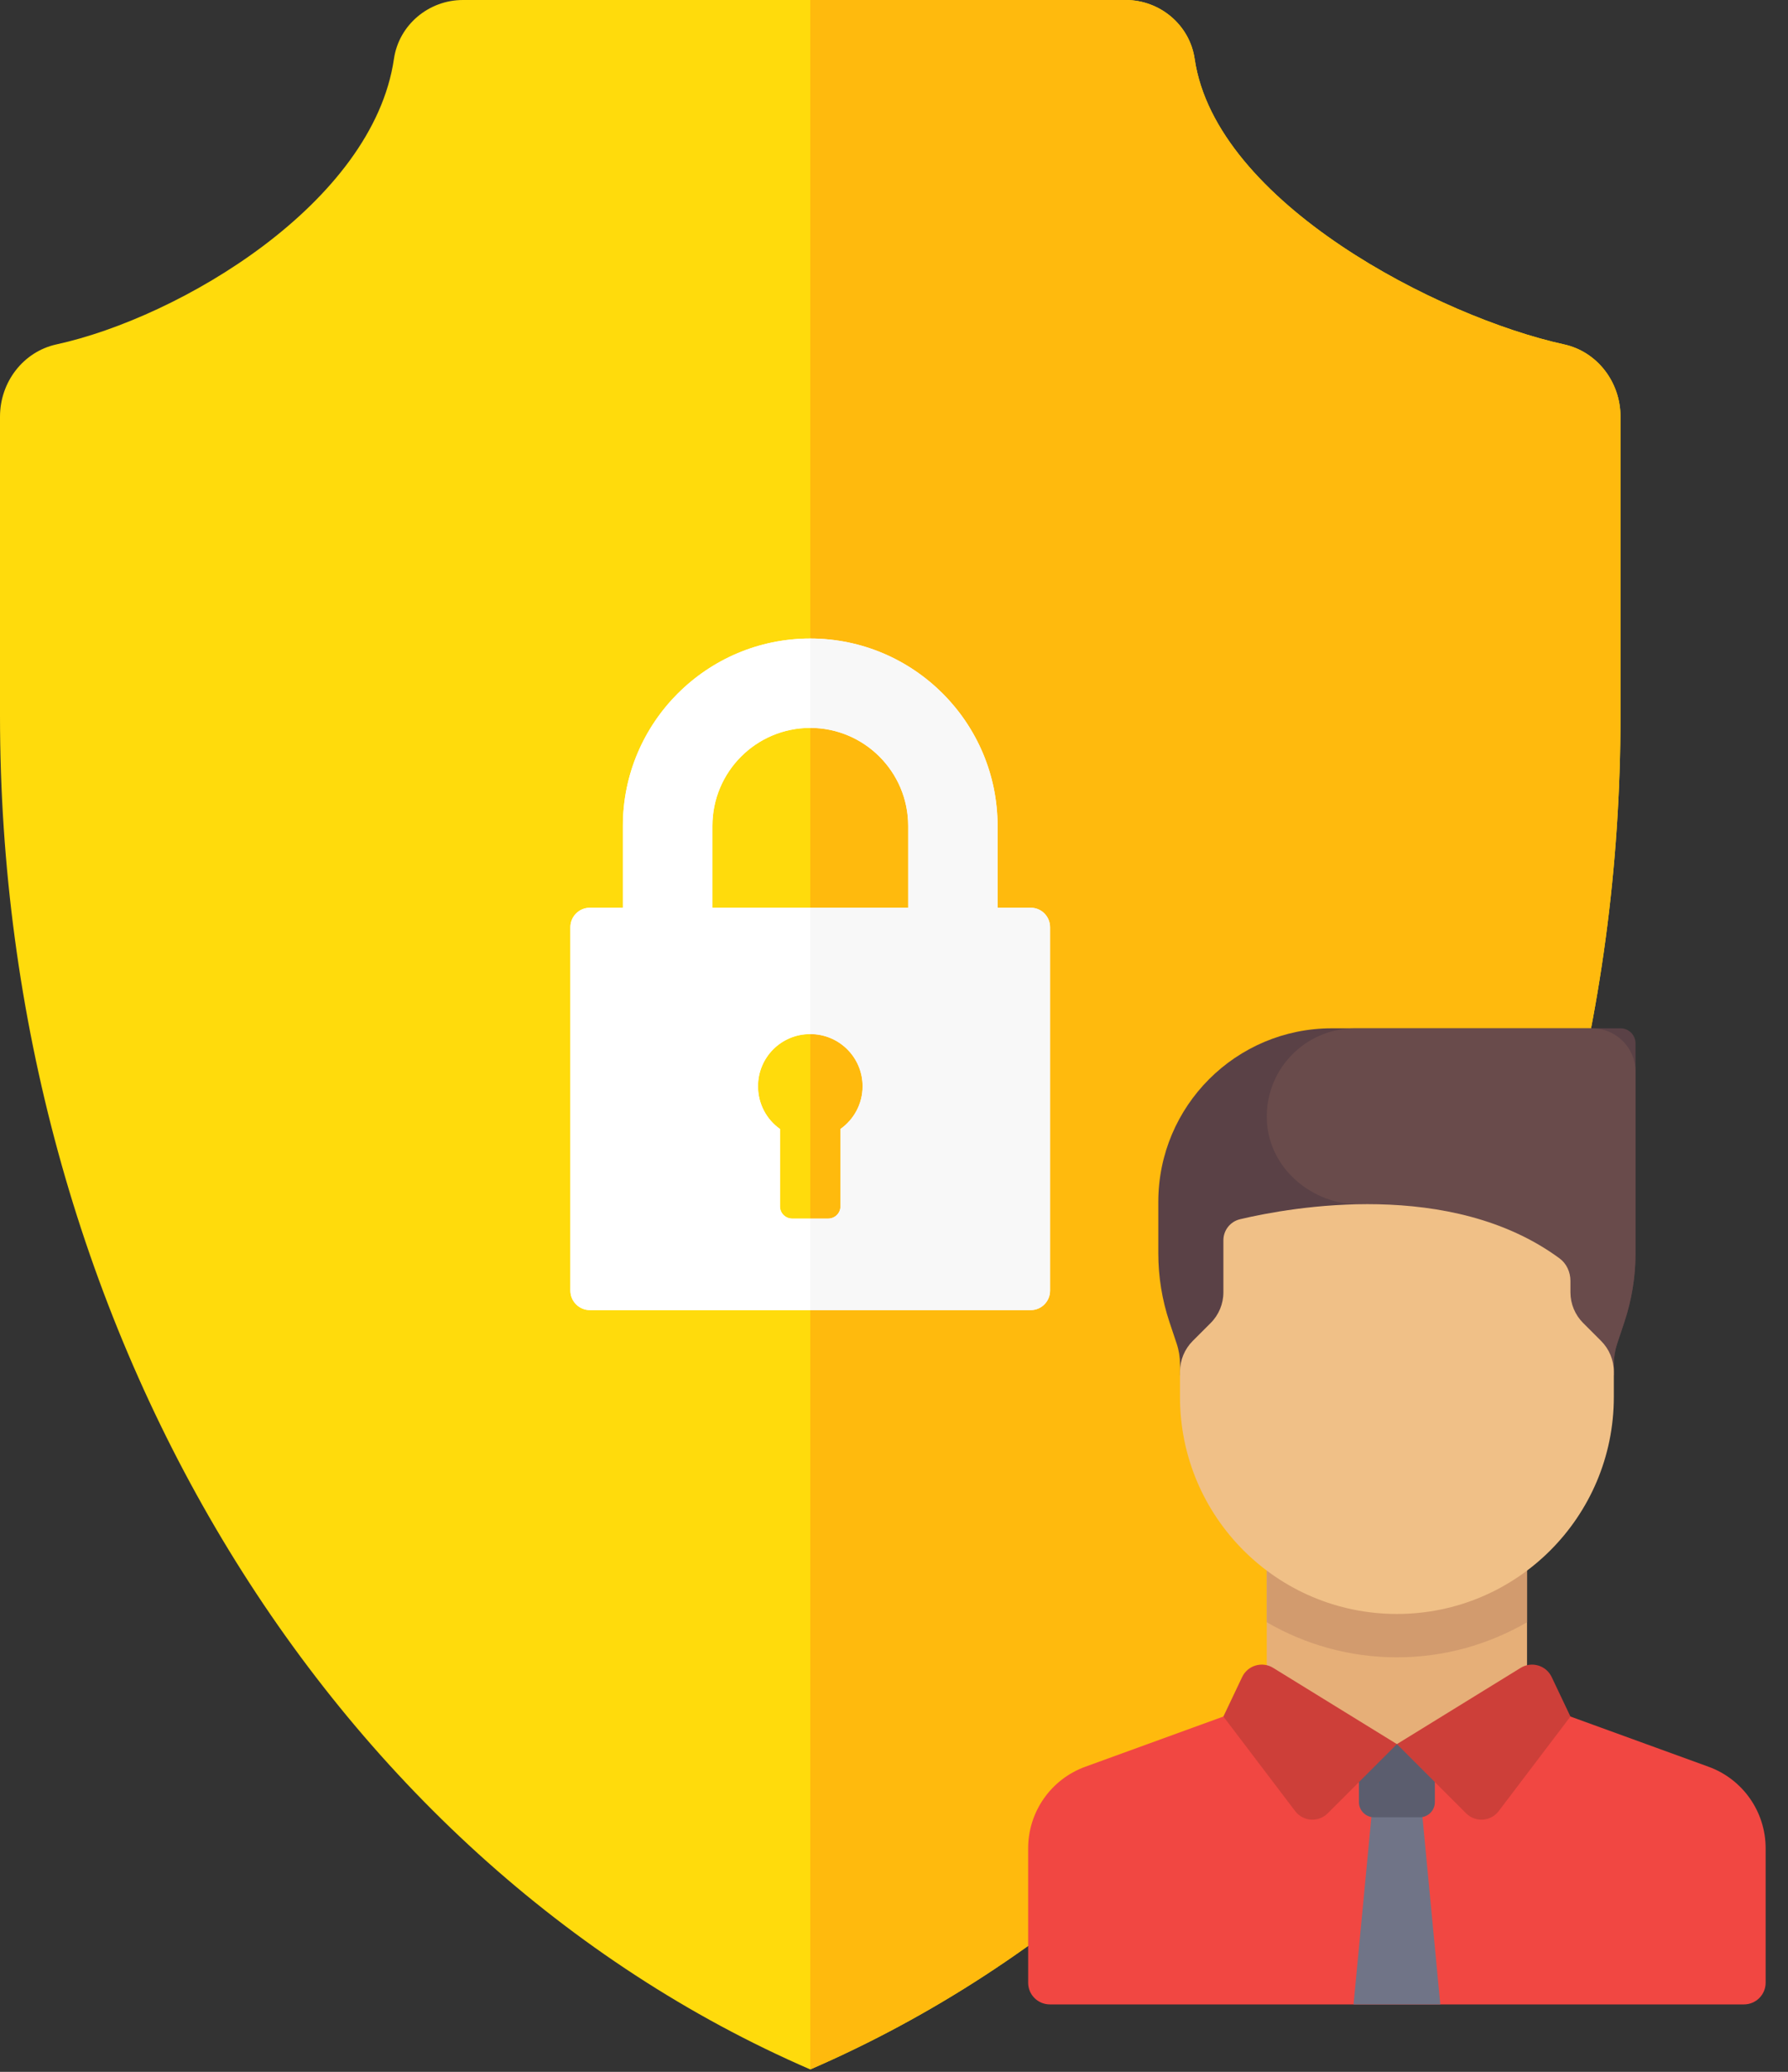 <?xml version="1.0" encoding="UTF-8"?>
<svg width="63px" height="73px" viewBox="0 0 63 73" version="1.1" xmlns="http://www.w3.org/2000/svg" xmlns:xlink="http://www.w3.org/1999/xlink">
    <rect x="0" y="0" width="63" height="73" fill="#333333" stroke="none"/>
    <!-- Generator: Sketch 63.1 (92452) - https://sketch.com -->
    <title>Users + Permis1</title>
    <desc>Created with Sketch.</desc>
    <g id="Help-Guide" stroke="none" stroke-width="1" fill="none" fill-rule="evenodd">
        <g id="search-input" transform="translate(-1129, -458)">
            <g id="Users-+-Permis1" transform="translate(1129, 458)">
                <path d="M28.549,72.914 L28.549,72.914 C45.719,65.472 57.098,46.463 57.098,25.223 L57.098,14.68 C57.098,13.461 56.278,12.391 55.111,12.135 C50.753,11.183 42.837,7.157 42.094,2.077 C41.918,0.869 40.861,3.33955086e-13 39.665,3.33955086e-13 L28.549,3.33955086e-13 L16.309,3.33955086e-13 C15.113,3.33955086e-13 14.056,0.869 13.88,2.077 C13.137,7.157 6.345,11.183 1.987,12.135 C0.82,12.391 -2.13162821e-14,13.461 -2.13162821e-14,14.68 L-2.13162821e-14,25.223 C-2.13162821e-14,46.463 11.379,65.472 28.549,72.914" id="Fill-130" fill="#FFDB0C"></path>
                <path d="M28.549,72.914 L28.549,72.914 C45.719,65.472 57.098,46.463 57.098,25.223 L57.098,14.68 C57.098,13.461 56.278,12.391 55.111,12.135 C50.753,11.183 42.837,7.157 42.094,2.077 C41.918,0.869 40.861,3.33955086e-13 39.665,3.33955086e-13 L28.549,3.33955086e-13 L28.549,72.914 Z" id="Fill-131" fill="#FFBA0D"></path>
                <path d="M31.998,31.985 L25.1,31.985 L25.1,29.097 C25.1,27.196 26.647,25.648 28.549,25.648 C30.451,25.648 31.998,27.196 31.998,29.097 L31.998,31.985 Z M29.613,39.78 L29.613,42.506 C29.613,42.744 29.42,42.937 29.182,42.937 L27.915,42.937 C27.677,42.937 27.484,42.745 27.484,42.506 L27.484,39.78 C27.013,39.446 26.705,38.896 26.705,38.275 C26.705,37.257 27.531,36.431 28.549,36.431 C29.567,36.431 30.392,37.257 30.392,38.275 C30.392,38.896 30.084,39.446 29.613,39.78 L29.613,39.78 Z M36.317,31.985 L35.149,31.985 L35.149,29.097 C35.149,25.458 32.188,22.497 28.549,22.497 C24.909,22.497 21.948,25.458 21.948,29.097 L21.948,31.985 L20.78,31.985 C20.403,31.985 20.098,32.291 20.098,32.668 L20.098,45.475 C20.098,45.852 20.403,46.158 20.78,46.158 L36.317,46.158 C36.694,46.158 37,45.852 37,45.475 L37,32.668 C37,32.291 36.694,31.985 36.317,31.985 L36.317,31.985 Z" id="Fill-132" fill="#FFFFFF"></path>
                <path d="M32.003,31.982 L25.103,31.982 L25.103,29.1 C25.103,27.194 26.641,25.644 28.547,25.644 C30.453,25.644 32.003,27.194 32.003,29.1 L32.003,31.982 Z M29.615,39.777 L29.615,42.509 C29.615,42.74 29.42,42.934 29.179,42.934 L27.916,42.934 C27.675,42.934 27.48,42.74 27.48,42.509 L27.48,39.777 C27.009,39.444 26.71,38.893 26.71,38.273 C26.71,37.252 27.525,36.436 28.547,36.436 C29.569,36.436 30.396,37.252 30.396,38.273 C30.396,38.893 30.086,39.444 29.615,39.777 L29.615,39.777 Z M36.32,31.982 L35.149,31.982 L35.149,29.1 C35.149,25.461 32.187,22.499 28.547,22.499 C24.908,22.499 21.946,25.461 21.946,29.1 L21.946,31.982 L20.786,31.982 C20.407,31.982 20.097,32.292 20.097,32.67 L20.097,45.472 C20.097,45.851 20.407,46.161 20.786,46.161 L36.32,46.161 C36.699,46.161 36.997,45.851 36.997,45.472 L36.997,32.67 C36.997,32.292 36.699,31.982 36.32,31.982 L36.32,31.982 Z" id="Fill-133" fill="#FFFFFF"></path>
                <path d="M36.997,32.671 L36.997,45.473 C36.997,45.852 36.699,46.161 36.32,46.161 L28.547,46.161 L28.547,42.935 L29.179,42.935 C29.42,42.935 29.615,42.74 29.615,42.51 L29.615,39.777 C30.085,39.444 30.395,38.894 30.395,38.274 C30.395,37.252 29.569,36.437 28.547,36.437 L28.547,31.983 L32.003,31.983 L32.003,29.101 C32.003,27.194 30.453,25.645 28.547,25.645 L28.547,22.499 C32.186,22.499 35.149,25.461 35.149,29.101 L35.149,31.983 L36.32,31.983 C36.699,31.983 36.997,32.292 36.997,32.671" id="Fill-134" fill-opacity="0.03" fill="#000000"></path>
                <path d="M60.2,62.249 L53.805,59.924 L49.22,61.452 L44.634,59.924 L38.24,62.249 C37.032,62.688 36.227,63.836 36.227,65.122 L36.227,69.859 C36.227,70.281 36.569,70.623 36.992,70.623 L61.448,70.623 C61.87,70.623 62.212,70.281 62.212,69.859 L62.212,65.122 C62.212,63.836 61.408,62.688 60.2,62.249" id="Fill-135" fill="#F14742"></path>
                <polygon id="Fill-136" fill="#707487" points="48.42 62.98 47.692 70.624 50.749 70.624 50.021 62.98"></polygon>
                <path d="M50.022,64.03 L48.418,64.03 C48.122,64.03 47.882,63.791 47.882,63.495 L47.882,61.452 L50.557,61.452 L50.557,63.495 C50.557,63.791 50.318,64.03 50.022,64.03" id="Fill-137" fill="#5B5D6E"></path>
                <path d="M57.627,44.162 L57.627,36.76 C57.627,36.468 57.39,36.231 57.099,36.231 L46.927,36.231 C43.55,36.231 40.813,38.969 40.813,42.346 L40.813,44.162 C40.813,44.983 40.945,45.8 41.205,46.579 L41.46,47.342 C41.538,47.576 41.577,47.82 41.577,48.067 L41.577,48.46 L56.862,48.46 L56.862,48.067 C56.862,47.82 56.902,47.576 56.98,47.342 L57.235,46.578 C57.495,45.799 57.627,44.983 57.627,44.162" id="Fill-138" fill="#5A4146"></path>
                <path d="M44.639,39.503 C44.727,41.182 46.234,42.441 47.915,42.441 L48.169,42.441 L48.377,48.459 L56.863,48.459 L56.863,48.067 C56.863,47.82 56.903,47.576 56.98,47.342 L57.235,46.579 C57.494,45.8 57.627,44.983 57.627,44.162 L57.627,37.76 C57.627,36.915 56.943,36.232 56.098,36.232 L47.74,36.232 C45.97,36.232 44.545,37.713 44.639,39.503" id="Fill-139" fill="#694B4B"></path>
                <polygon id="Fill-140" fill="#E6AF78" points="44.634 61.452 53.805 61.452 53.805 54.574 44.634 54.574"></polygon>
                <path d="M44.634,57.158 C45.984,57.94 47.547,58.394 49.219,58.394 C50.892,58.394 52.455,57.94 53.805,57.158 L53.805,54.573 L44.634,54.573 L44.634,57.158 Z" id="Fill-141" fill="#D29B6E"></path>
                <path d="M49.22,61.452 L46.782,63.89 C46.455,64.217 45.913,64.181 45.634,63.811 L43.106,60.48 L43.767,59.088 C43.962,58.677 44.471,58.526 44.858,58.764 L49.22,61.452 Z" id="Fill-142" fill="#CD3F39"></path>
                <path d="M49.22,61.452 L51.658,63.89 C51.985,64.217 52.527,64.181 52.807,63.811 L55.334,60.48 L54.673,59.088 C54.478,58.677 53.969,58.526 53.582,58.764 L49.22,61.452 Z" id="Fill-143" fill="#CD3F39"></path>
                <path d="M49.22,56.866 L49.22,56.866 C44.999,56.866 41.577,53.444 41.577,49.223 L41.577,48.328 C41.577,47.923 41.739,47.534 42.025,47.247 L42.658,46.614 C42.945,46.328 43.106,45.938 43.106,45.533 L43.106,43.701 C43.106,43.345 43.35,43.038 43.697,42.957 C45.514,42.528 51.127,41.525 54.948,44.336 C55.197,44.518 55.334,44.819 55.334,45.128 L55.334,45.533 C55.334,45.938 55.495,46.327 55.782,46.614 L56.415,47.247 C56.701,47.534 56.863,47.923 56.863,48.328 L56.863,49.223 C56.863,53.444 53.441,56.866 49.22,56.866" id="Fill-144" fill="#F0C087"></path>
            </g>
        </g>
    </g>
</svg>